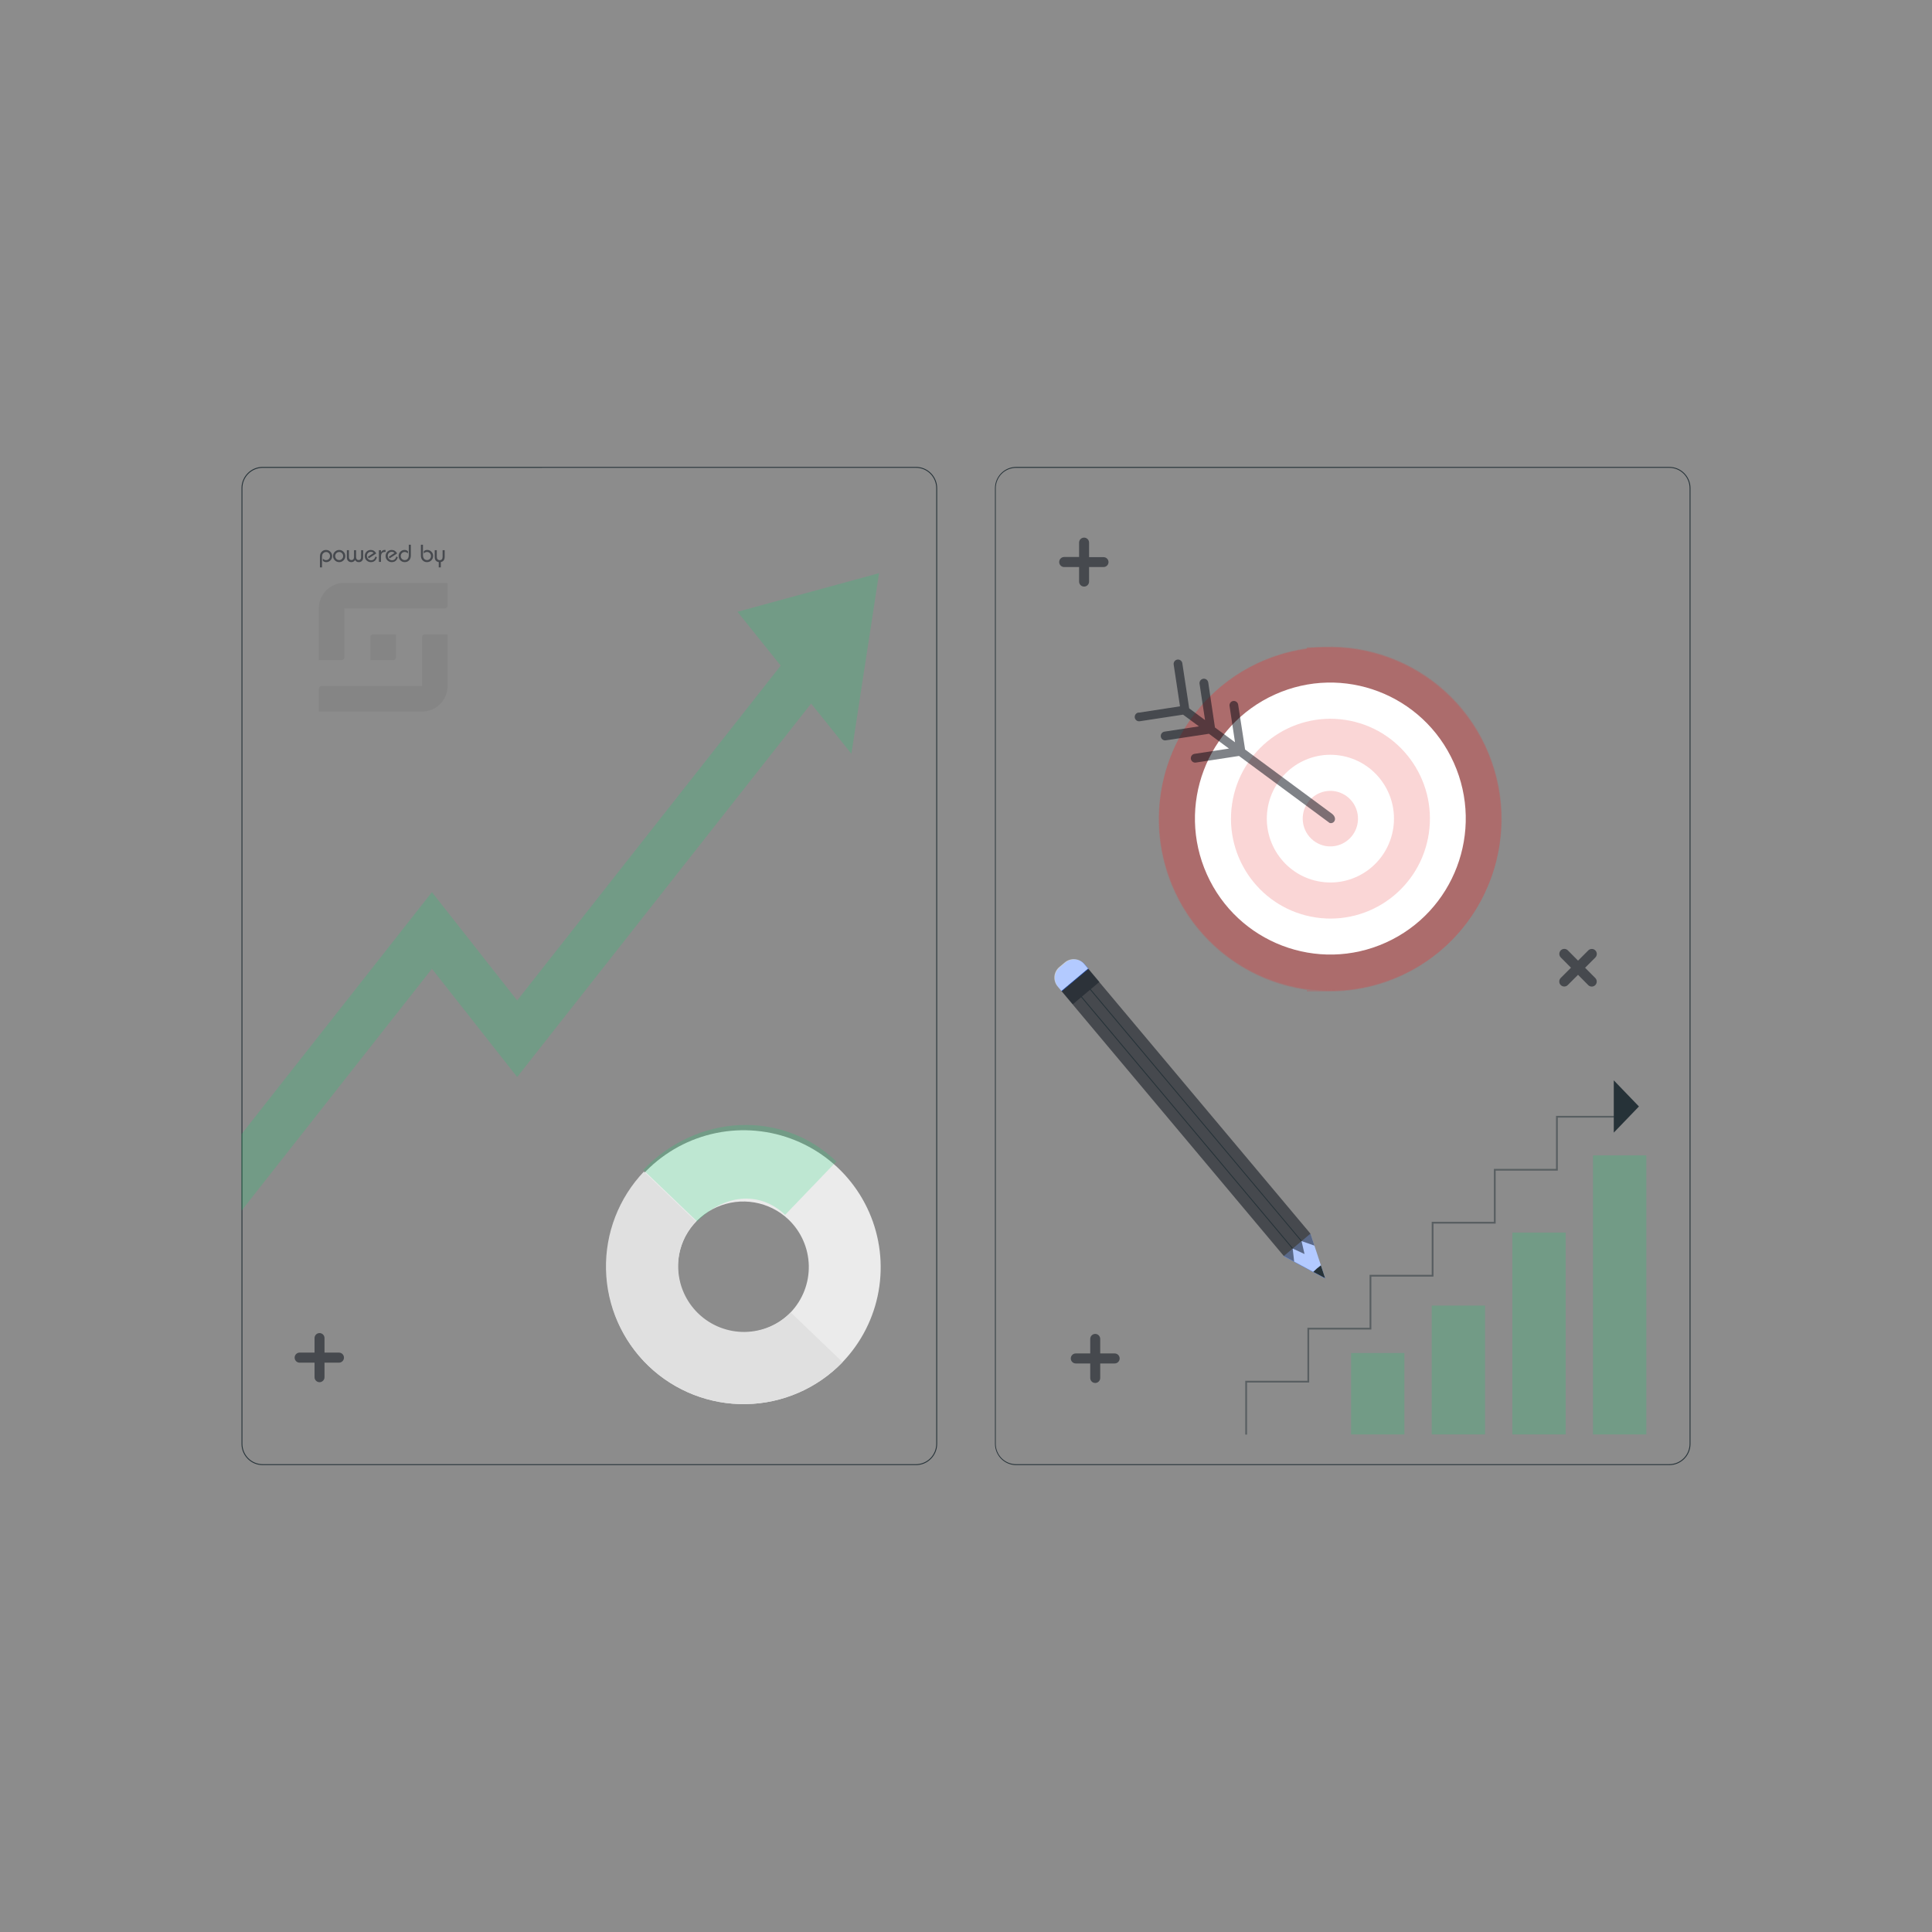 <svg width="1200" height="1200" viewBox="0 0 1200 1200" fill="none" xmlns="http://www.w3.org/2000/svg">
<rect x="0" y="0" width="1200" height="1200" fill="#333333" stroke="none"/>
<rect width="1200" height="1200" fill="#E7E7E7" fill-opacity="0.5"/>
<path d="M1036.84 910H631.159C627.672 909.994 624.329 908.6 621.864 906.124C619.398 903.647 618.01 900.29 618.004 896.788V303.213C618.016 299.714 619.406 296.363 621.871 293.892C624.337 291.42 627.676 290.029 631.159 290.023H1036.84C1040.33 290.029 1043.67 291.42 1046.13 293.892C1048.6 296.363 1049.99 299.714 1050 303.213V896.788C1049.99 900.29 1048.61 903.647 1046.14 906.124C1043.67 908.6 1040.33 909.994 1036.84 910ZM631.159 290.587C629.5 290.575 627.854 290.893 626.317 291.522C624.78 292.151 623.382 293.078 622.204 294.252C621.025 295.425 620.089 296.821 619.449 298.358C618.809 299.896 618.478 301.546 618.475 303.213V896.788C618.475 900.143 619.802 903.36 622.164 905.732C624.526 908.104 627.729 909.436 631.069 909.436H1036.84C1040.18 909.436 1043.39 908.104 1045.75 905.732C1048.11 903.36 1049.44 900.143 1049.44 896.788V303.213C1049.44 299.858 1048.11 296.641 1045.75 294.269C1043.39 291.897 1040.18 290.565 1036.84 290.565L631.159 290.587Z" fill="#263238"/>
<path d="M568.93 909.999H163.155C159.668 909.993 156.326 908.599 153.86 906.123C151.394 903.646 150.006 900.29 150 896.787V303.212C150.006 299.71 151.394 296.353 153.86 293.876C156.326 291.4 159.668 290.006 163.155 290H568.93C572.417 290.006 575.76 291.4 578.226 293.876C580.692 296.353 582.08 299.71 582.086 303.212V896.787C582.08 900.29 580.692 903.646 578.226 906.123C575.76 908.599 572.417 909.993 568.93 909.999ZM163.155 290.586C159.819 290.586 156.619 291.916 154.258 294.283C151.897 296.65 150.567 299.861 150.561 303.212V896.787C150.561 900.142 151.888 903.359 154.25 905.731C156.612 908.103 159.815 909.435 163.155 909.435H568.93C572.27 909.435 575.474 908.103 577.836 905.731C580.198 903.359 581.524 900.142 581.524 896.787V303.212C581.524 299.857 580.198 296.64 577.836 294.268C575.474 291.896 572.27 290.564 568.93 290.564L163.155 290.586Z" fill="#263238"/>
<path d="M458.048 379.984L481.675 409.397L484.916 413.425L321.222 621.403L268.278 554.113L150 704.44V752L268.278 601.718L321.222 668.963L503.789 437.001L505.23 438.766L528.82 468.18L546 356L458.048 379.984Z" fill="#0ED872" fill-opacity="0.2"/>
<path d="M213.639 843.241C213.642 843.651 213.564 844.058 213.409 844.438C213.255 844.818 213.027 845.164 212.739 845.455C212.451 845.747 212.109 845.978 211.731 846.136C211.354 846.293 210.949 846.375 210.541 846.375H201.561V855.393C201.561 856.218 201.234 857.009 200.653 857.593C200.072 858.176 199.284 858.504 198.463 858.504C197.641 858.504 196.853 858.176 196.272 857.593C195.691 857.009 195.365 856.218 195.365 855.393V846.375H186.385C185.954 846.411 185.521 846.358 185.112 846.218C184.703 846.077 184.328 845.853 184.01 845.56C183.691 845.266 183.437 844.91 183.264 844.512C183.09 844.115 183 843.686 183 843.252C183 842.818 183.09 842.389 183.264 841.992C183.437 841.594 183.691 841.238 184.01 840.944C184.328 840.651 184.703 840.427 185.112 840.286C185.521 840.146 185.954 840.093 186.385 840.129H195.365V831.111C195.365 830.286 195.691 829.495 196.272 828.911C196.853 828.328 197.641 828 198.463 828C199.284 828 200.072 828.328 200.653 828.911C201.234 829.495 201.561 830.286 201.561 831.111V840.129H210.541C210.947 840.129 211.35 840.21 211.726 840.366C212.102 840.523 212.444 840.752 212.731 841.041C213.019 841.33 213.247 841.673 213.403 842.05C213.558 842.428 213.639 842.832 213.639 843.241Z" fill="#000711" fill-opacity="0.5"/>
<path d="M695.44 843.756C695.44 844.582 695.113 845.373 694.532 845.956C693.951 846.54 693.163 846.868 692.342 846.868H683.362V855.886C683.362 856.711 683.035 857.502 682.454 858.086C681.873 858.669 681.085 858.997 680.264 858.997C679.442 858.997 678.654 858.669 678.073 858.086C677.492 857.502 677.166 856.711 677.166 855.886V846.868H668.186C667.364 846.868 666.576 846.54 665.995 845.956C665.414 845.373 665.088 844.582 665.088 843.756C665.088 842.931 665.414 842.14 665.995 841.556C666.576 840.973 667.364 840.645 668.186 840.645H677.166V831.627C677.166 830.802 677.492 830.01 678.073 829.427C678.654 828.843 679.442 828.516 680.264 828.516C681.085 828.516 681.873 828.843 682.454 829.427C683.035 830.01 683.362 830.802 683.362 831.627V840.645H692.342C693.163 840.645 693.951 840.973 694.532 841.556C695.113 842.14 695.44 842.931 695.44 843.756Z" fill="#000711" fill-opacity="0.5"/>
<path d="M990.853 611.871C990.271 612.453 989.482 612.779 988.66 612.778C987.839 612.776 987.051 612.447 986.472 611.862L980.135 605.472L973.772 611.836C973.19 612.418 972.401 612.744 971.579 612.743C970.758 612.741 969.97 612.411 969.39 611.827C968.811 611.242 968.486 610.45 968.488 609.625C968.489 608.8 968.817 608.009 969.4 607.427L975.763 601.063L969.426 594.674C968.847 594.089 968.522 593.297 968.524 592.472C968.525 591.647 968.853 590.856 969.436 590.274C970.018 589.692 970.807 589.366 971.628 589.367C972.45 589.369 973.237 589.698 973.817 590.283L980.153 596.673L986.517 590.309C987.099 589.727 987.888 589.401 988.709 589.402C989.531 589.404 990.318 589.733 990.898 590.318C991.478 590.903 991.803 591.695 991.801 592.52C991.799 593.345 991.471 594.136 990.889 594.718L984.526 601.081L990.862 607.471C991.442 608.056 991.767 608.848 991.765 609.673C991.763 610.498 991.435 611.289 990.853 611.871Z" fill="#000711" fill-opacity="0.5"/>
<path d="M688.519 349.072C688.522 349.483 688.444 349.89 688.29 350.27C688.136 350.65 687.908 350.996 687.62 351.287C687.332 351.578 686.99 351.809 686.612 351.967C686.235 352.125 685.83 352.206 685.421 352.206H676.442V361.224C676.442 361.633 676.361 362.038 676.206 362.415C676.05 362.792 675.822 363.135 675.534 363.424C675.247 363.713 674.905 363.942 674.529 364.099C674.153 364.255 673.75 364.336 673.344 364.336C672.937 364.336 672.534 364.255 672.158 364.099C671.782 363.942 671.441 363.713 671.153 363.424C670.865 363.135 670.637 362.792 670.481 362.415C670.326 362.038 670.246 361.633 670.246 361.224V352.206H661.266C660.835 352.243 660.402 352.19 659.993 352.049C659.584 351.909 659.209 351.685 658.89 351.392C658.572 351.098 658.318 350.741 658.144 350.344C657.971 349.947 657.881 349.518 657.881 349.084C657.881 348.65 657.971 348.221 658.144 347.823C658.318 347.426 658.572 347.069 658.89 346.776C659.209 346.482 659.584 346.258 659.993 346.118C660.402 345.978 660.835 345.924 661.266 345.961H670.246V337.033C670.246 336.625 670.326 336.22 670.481 335.842C670.637 335.465 670.865 335.122 671.153 334.833C671.441 334.544 671.782 334.315 672.158 334.159C672.534 334.002 672.937 333.922 673.344 333.922C673.75 333.922 674.153 334.002 674.529 334.159C674.905 334.315 675.247 334.544 675.534 334.833C675.822 335.122 676.05 335.465 676.206 335.842C676.361 336.22 676.442 336.625 676.442 337.033V346.051H685.421C686.228 346.051 687.002 346.366 687.581 346.93C688.159 347.495 688.496 348.263 688.519 349.072Z" fill="#000711" fill-opacity="0.5"/>
<path d="M872.313 840.355H839.178V890.97H872.313V840.355Z" fill="#0ED872" fill-opacity="0.2"/>
<path d="M922.399 810.91H889.264V890.946H922.399V810.91Z" fill="#0ED872" fill-opacity="0.2"/>
<path d="M972.481 765.574H939.346V890.949H972.481V765.574Z" fill="#0ED872" fill-opacity="0.2"/>
<path d="M1022.57 717.617H989.434V890.969H1022.57V717.617Z" fill="#0ED872" fill-opacity="0.2"/>
<path d="M230 395.714C230 394.768 230.768 394 231.714 394H246V408.286C246 409.232 245.232 410 244.286 410H230V395.714Z" fill="#000711" fill-opacity="0.05"/>
<path d="M198 427.829C198 426.882 198.768 426.114 199.714 426.114H262.114V395.739C262.114 394.779 262.893 394 263.853 394H278V426.114C278 434.888 270.888 442 262.114 442H198V427.829Z" fill="#000711" fill-opacity="0.05"/>
<path d="M198 377.886C198 369.112 205.112 362 213.886 362H278V376.171C278 377.118 277.232 377.886 276.286 377.886H213.886V408.261C213.886 409.221 213.107 410 212.147 410H198V377.886Z" fill="#000711" fill-opacity="0.05"/>
<path d="M402.725 848.327C390.633 836.635 382.276 821.624 378.708 805.186C375.141 788.749 376.523 771.623 382.681 755.971C388.839 740.319 399.496 726.842 413.307 717.241C427.118 707.641 443.463 702.347 460.28 702.029C477.097 701.711 493.632 706.382 507.796 715.453C521.96 724.524 533.12 737.588 539.865 752.996C546.611 768.404 548.64 785.465 545.698 802.026C542.755 818.586 534.972 833.904 523.33 846.044C507.621 862.307 486.106 871.678 463.499 872.106C440.893 872.534 419.038 863.983 402.725 848.327ZM489.749 757.463C483.916 751.922 476.571 748.235 468.643 746.866C460.715 745.497 452.559 746.509 445.206 749.773C437.853 753.038 431.632 758.408 427.329 765.206C423.027 772.004 420.836 779.925 421.033 787.968C421.229 796.011 423.806 803.815 428.436 810.394C433.066 816.974 439.542 822.033 447.046 824.934C454.551 827.834 462.746 828.446 470.598 826.691C478.449 824.936 485.605 820.893 491.16 815.073C498.586 807.245 502.61 796.796 502.354 786.009C502.099 775.222 497.583 764.975 489.794 757.507L489.749 757.463Z" fill="#EBEBEB"/>
<path d="M402.729 848.33C386.389 832.687 376.919 811.204 376.397 788.59C375.874 765.976 384.341 744.078 399.94 727.697L432.14 758.579C424.838 766.441 420.92 776.859 421.229 787.584C421.539 798.31 426.053 808.484 433.796 815.912C441.54 823.339 451.893 827.426 462.622 827.289C473.352 827.152 483.597 822.803 491.149 815.18L523.349 846.062C507.64 862.332 486.119 871.707 463.507 872.132C440.895 872.557 419.038 863.997 402.729 848.33Z" fill="#E0E0E0"/>
<path d="M399.526 726.624C433.19 691.574 486.022 689.225 519.503 721.412L487.646 754.587C471.61 739.229 449.183 741.998 433.085 758.757L399.526 726.624Z" fill="#0ED872" fill-opacity="0.2"/>
<path d="M928.526 537.811C922.196 560.456 908.607 580.372 889.865 594.474C871.122 608.577 848.272 616.079 824.854 615.819H811.698V614.849C806.853 614.186 802.06 613.184 797.353 611.851C773.798 605.211 753.24 590.623 739.142 570.542C725.043 550.462 718.266 526.116 719.95 501.604C721.634 477.092 731.677 453.912 748.389 435.967C765.1 418.021 787.458 406.407 811.698 403.08V402.088H824.854C841.376 401.913 857.711 405.602 872.568 412.863C887.425 420.124 900.396 430.758 910.453 443.923C920.511 457.088 927.38 472.423 930.517 488.715C933.653 505.006 932.972 521.808 928.526 537.789V537.811Z" fill="#EA3232" fill-opacity="0.2"/>
<path d="M866.546 607.413C920.939 585.098 947.021 522.726 924.801 468.1C902.582 413.475 840.475 387.281 786.081 409.596C731.688 431.91 705.606 494.283 727.826 548.908C750.046 603.534 812.153 629.727 866.546 607.413Z" fill="#EA3232" fill-opacity="0.2"/>
<path d="M860.804 585.442C903.161 566.307 922.052 516.312 902.998 473.774C883.944 431.236 834.161 412.265 791.805 431.4C749.448 450.535 730.557 500.53 749.611 543.068C768.665 585.606 818.447 604.577 860.804 585.442Z" fill="white"/>
<path d="M887.487 517.545C892.465 483.646 869.137 452.111 835.381 447.111C801.626 442.112 770.225 465.54 765.247 499.439C760.268 533.339 783.597 564.873 817.352 569.873C851.108 574.873 882.508 551.445 887.487 517.545Z" fill="#EA3232" fill-opacity="0.2"/>
<path d="M865.378 514.406C868.643 492.75 853.809 472.537 832.246 469.258C810.683 465.979 790.556 480.876 787.291 502.532C784.026 524.187 798.859 544.4 820.423 547.679C841.986 550.958 862.113 536.061 865.378 514.406Z" fill="white"/>
<path d="M821.666 525.078C824.935 525.998 828.403 525.923 831.631 524.865C834.859 523.806 837.702 521.809 839.8 519.128C841.899 516.447 843.159 513.202 843.421 509.802C843.683 506.402 842.936 503 841.273 500.026C839.611 497.053 837.108 494.641 834.081 493.095C831.054 491.55 827.639 490.94 824.267 491.344C820.895 491.747 817.718 493.145 815.137 495.361C812.556 497.578 810.688 500.512 809.767 503.795C808.544 508.202 809.109 512.915 811.339 516.904C813.569 520.893 817.282 523.832 821.666 525.078Z" fill="#EA3232" fill-opacity="0.2"/>
<path d="M707.24 442.659L732.922 438.713L729.016 412.921C728.943 412.559 728.944 412.185 729.019 411.823C729.094 411.461 729.242 411.119 729.453 410.816C729.664 410.513 729.935 410.256 730.248 410.061C730.561 409.867 730.91 409.738 731.274 409.683C731.638 409.628 732.009 409.648 732.365 409.741C732.722 409.835 733.055 410 733.346 410.227C733.637 410.454 733.878 410.738 734.056 411.061C734.234 411.385 734.345 411.742 734.381 412.11L738.624 439.976L748.48 447.258L745.067 424.713C744.957 423.995 745.135 423.263 745.563 422.677C745.99 422.092 746.631 421.701 747.346 421.59C748.06 421.479 748.789 421.658 749.372 422.088C749.956 422.517 750.345 423.161 750.455 423.878L754.631 451.857L767.09 461.056L763.7 438.51C763.643 438.158 763.655 437.797 763.737 437.45C763.819 437.102 763.969 436.774 764.177 436.485C764.386 436.196 764.65 435.951 764.953 435.764C765.257 435.578 765.594 435.454 765.945 435.399C766.653 435.295 767.372 435.472 767.951 435.893C768.53 436.314 768.922 436.946 769.043 437.654L773.354 465.542L827.479 505.56C830.869 508.379 828.647 511.941 825.863 511.152L769.56 469.533L742.777 473.636C742.063 473.747 741.334 473.568 740.751 473.139C740.168 472.709 739.778 472.065 739.668 471.348C739.558 470.63 739.736 469.898 740.164 469.313C740.591 468.727 741.232 468.336 741.947 468.225L763.341 464.956L750.882 455.758L724.122 459.838C723.407 459.949 722.678 459.77 722.095 459.341C721.512 458.912 721.123 458.268 721.013 457.55C720.902 456.832 721.081 456.1 721.508 455.515C721.935 454.929 722.577 454.538 723.291 454.427L744.686 451.158L734.83 443.876L708.048 447.957C707.687 448.03 707.315 448.029 706.955 447.954C706.594 447.878 706.253 447.73 705.951 447.518C705.65 447.306 705.394 447.034 705.2 446.72C705.006 446.406 704.878 446.055 704.823 445.689C704.768 445.324 704.788 444.951 704.881 444.593C704.974 444.235 705.139 443.9 705.365 443.608C705.591 443.317 705.874 443.074 706.196 442.895C706.518 442.716 706.874 442.605 707.24 442.569V442.659Z" fill="#000711" fill-opacity="0.5"/>
<path d="M774.561 891.054H773.455V857.629H812.055V824.7H850.665V791.816H889.264V758.888H927.875V726.014H966.474V693.086H1005.63V694.189H967.58V727.074L967.027 727.118H928.981V759.991H890.37V792.875L889.817 792.919H851.771V825.804H813.16V858.677L812.607 858.732H774.561V891.054Z" fill="#263238" fill-opacity="0.5"/>
<path d="M1017.98 687.252L1002.35 703.485V671.02L1017.98 687.252Z" fill="#263238"/>
<path d="M797.384 780.245L823.071 794.056L813.924 766.358L797.384 780.245Z" fill="#407BFF"/>
<path d="M676.104 601.819L659.557 615.707L666.321 623.766L682.869 609.878L676.104 601.819Z" fill="#263238" fill-opacity="0.5"/>
<path d="M658.271 600.879L661.721 597.983C663.458 596.525 665.703 595.817 667.962 596.015C670.221 596.212 672.309 597.299 673.767 599.036L676.126 601.846L659.579 615.734L657.219 612.924C655.762 611.187 655.053 608.942 655.251 606.683C655.448 604.424 656.534 602.336 658.271 600.879Z" fill="#407BFF"/>
<g opacity="0.6">
<path d="M813.943 766.24L820.434 785.901L823.089 793.938L815.715 789.985L797.394 780.124L813.943 766.24Z" fill="white"/>
</g>
<path d="M820.435 785.91L823.09 793.947L815.69 789.986C817.167 788.51 818.754 787.148 820.435 785.91Z" fill="#263238"/>
<path d="M675.764 601.608L813.942 766.242L816.39 773.664L808.423 770.869L810.26 778.904L802.912 775.499L803.827 783.585L797.393 780.126L659.227 615.486L675.764 601.608Z" fill="#000711" fill-opacity="0.5"/>
<g opacity="0.6">
<path d="M657.943 600.64L661.393 597.745C663.13 596.287 665.375 595.579 667.634 595.777C669.893 595.974 671.981 597.06 673.438 598.797L675.798 601.608L659.25 615.496L656.891 612.685C655.433 610.949 654.725 608.704 654.923 606.445C655.12 604.186 656.206 602.098 657.943 600.64Z" fill="white"/>
</g>
<path d="M802.832 775.389C802.777 775.434 802.706 775.456 802.634 775.451C802.562 775.446 802.495 775.414 802.446 775.361L671.268 619.097C671.221 619.04 671.198 618.967 671.206 618.893C671.213 618.82 671.249 618.752 671.306 618.705C671.364 618.658 671.437 618.636 671.511 618.643C671.584 618.651 671.652 618.687 671.699 618.744L802.866 775.014C802.911 775.068 802.933 775.138 802.927 775.208C802.92 775.279 802.887 775.344 802.832 775.389Z" fill="#263238"/>
<path d="M808.344 770.776C808.287 770.821 808.214 770.843 808.141 770.837C808.068 770.832 807.999 770.799 807.949 770.746L676.808 614.484C676.763 614.426 676.742 614.353 676.749 614.28C676.756 614.207 676.791 614.14 676.847 614.092C676.874 614.068 676.906 614.05 676.94 614.039C676.975 614.028 677.011 614.025 677.047 614.028C677.082 614.031 677.117 614.042 677.149 614.059C677.18 614.076 677.208 614.1 677.231 614.128L808.36 770.425C808.401 770.475 808.422 770.539 808.419 770.603C808.416 770.668 808.389 770.729 808.344 770.776Z" fill="#263238"/>
<path d="M198.72 352.408V345.656C198.72 344.461 199.072 343.485 199.776 342.728C200.48 341.971 201.392 341.592 202.512 341.592C203.589 341.592 204.491 341.965 205.216 342.712C205.952 343.448 206.32 344.355 206.32 345.432C206.32 346.445 205.957 347.32 205.232 348.056C204.507 348.792 203.643 349.16 202.64 349.16C201.893 349.16 201.189 348.899 200.528 348.376V346.984C200.901 347.315 201.237 347.549 201.536 347.688C201.835 347.827 202.165 347.896 202.528 347.896C203.232 347.896 203.819 347.656 204.288 347.176C204.757 346.696 204.992 346.093 204.992 345.368C204.992 344.675 204.757 344.083 204.288 343.592C203.819 343.101 203.248 342.856 202.576 342.856C202.149 342.856 201.755 342.952 201.392 343.144C201.029 343.325 200.704 343.624 200.416 344.04C200.139 344.456 200 345.085 200 345.928V352.408H198.72ZM210.706 341.592C211.74 341.592 212.626 341.965 213.362 342.712C214.098 343.459 214.466 344.36 214.466 345.416C214.466 346.429 214.098 347.304 213.362 348.04C212.626 348.776 211.74 349.144 210.706 349.144C209.639 349.144 208.732 348.776 207.986 348.04C207.239 347.304 206.866 346.403 206.866 345.336C206.866 344.312 207.239 343.432 207.986 342.696C208.732 341.96 209.639 341.592 210.706 341.592ZM210.706 342.856C210.012 342.856 209.42 343.096 208.93 343.576C208.439 344.056 208.194 344.643 208.194 345.336C208.194 346.061 208.434 346.669 208.914 347.16C209.404 347.64 210.012 347.88 210.738 347.88C211.378 347.88 211.938 347.635 212.418 347.144C212.898 346.653 213.138 346.077 213.138 345.416C213.138 344.701 212.898 344.099 212.418 343.608C211.948 343.107 211.378 342.856 210.706 342.856ZM224.286 341.736H225.566V346.184C225.566 347.091 225.326 347.811 224.846 348.344C224.366 348.877 223.71 349.144 222.878 349.144C222.334 349.144 221.897 349.053 221.566 348.872C221.236 348.691 220.9 348.355 220.558 347.864C220.014 348.717 219.241 349.144 218.238 349.144C217.396 349.144 216.718 348.883 216.206 348.36C215.705 347.827 215.454 347.123 215.454 346.248V341.736H216.734V346.04C216.734 346.616 216.873 347.069 217.15 347.4C217.438 347.72 217.828 347.88 218.318 347.88C218.798 347.88 219.177 347.72 219.454 347.4C219.742 347.069 219.886 346.616 219.886 346.04V341.736H221.166V346.008C221.166 346.595 221.31 347.053 221.598 347.384C221.886 347.715 222.281 347.88 222.782 347.88C223.23 347.88 223.593 347.72 223.87 347.4C224.148 347.08 224.286 346.653 224.286 346.12V341.736ZM233.209 345.64L234.105 346.136C233.519 348.141 232.265 349.144 230.345 349.144C229.3 349.144 228.404 348.781 227.657 348.056C226.921 347.32 226.553 346.424 226.553 345.368C226.553 344.301 226.916 343.405 227.641 342.68C228.367 341.955 229.268 341.592 230.345 341.592C231.775 341.592 232.895 342.312 233.705 343.752L229.049 346.792L228.505 345.848L232.041 343.48C231.636 342.989 231.071 342.744 230.345 342.744C229.641 342.744 229.055 342.984 228.585 343.464C228.116 343.944 227.881 344.552 227.881 345.288C227.881 346.024 228.137 346.659 228.649 347.192C229.161 347.725 229.775 347.992 230.489 347.992C231.161 347.992 231.732 347.789 232.201 347.384C232.671 346.979 233.007 346.397 233.209 345.64ZM236.632 349H235.352V341.736H236.632V343.016C237.133 342.056 237.922 341.576 239 341.576L239.48 341.608V342.808H239.224C238.328 342.808 237.672 343.043 237.256 343.512C236.84 343.981 236.632 344.717 236.632 345.72V349ZM246.178 345.64L247.074 346.136C246.487 348.141 245.234 349.144 243.314 349.144C242.269 349.144 241.373 348.781 240.626 348.056C239.89 347.32 239.522 346.424 239.522 345.368C239.522 344.301 239.885 343.405 240.61 342.68C241.335 341.955 242.237 341.592 243.314 341.592C244.743 341.592 245.863 342.312 246.674 343.752L242.018 346.792L241.474 345.848L245.01 343.48C244.605 342.989 244.039 342.744 243.314 342.744C242.61 342.744 242.023 342.984 241.554 343.464C241.085 343.944 240.85 344.552 240.85 345.288C240.85 346.024 241.106 346.659 241.618 347.192C242.13 347.725 242.743 347.992 243.458 347.992C244.13 347.992 244.701 347.789 245.17 347.384C245.639 346.979 245.975 346.397 246.178 345.64ZM255.185 338.328V345.064C255.185 346.269 254.833 347.251 254.129 348.008C253.425 348.765 252.513 349.144 251.393 349.144C250.315 349.144 249.409 348.776 248.673 348.04C247.947 347.293 247.585 346.376 247.585 345.288C247.585 344.285 247.947 343.416 248.673 342.68C249.398 341.944 250.262 341.576 251.265 341.576C252.043 341.576 252.747 341.837 253.377 342.36V343.752C253.003 343.411 252.667 343.176 252.369 343.048C252.07 342.909 251.739 342.84 251.377 342.84C250.673 342.84 250.086 343.08 249.617 343.56C249.147 344.04 248.913 344.637 248.913 345.352C248.913 346.067 249.147 346.669 249.617 347.16C250.097 347.64 250.683 347.88 251.377 347.88C252.241 347.88 252.875 347.581 253.281 346.984C253.697 346.387 253.905 345.661 253.905 344.808V338.328H255.185ZM261.423 338.328H262.703V344.808C262.703 345.779 262.938 346.536 263.407 347.08C263.887 347.613 264.511 347.88 265.279 347.88C265.951 347.88 266.522 347.635 266.991 347.144C267.46 346.653 267.695 346.061 267.695 345.368C267.695 344.653 267.455 344.056 266.975 343.576C266.506 343.085 265.924 342.84 265.231 342.84C264.847 342.84 264.511 342.904 264.223 343.032C263.946 343.16 263.615 343.4 263.231 343.752V342.36C263.882 341.837 264.586 341.576 265.343 341.576C266.346 341.576 267.21 341.939 267.935 342.664C268.66 343.389 269.023 344.264 269.023 345.288C269.023 346.376 268.655 347.293 267.919 348.04C267.194 348.776 266.292 349.144 265.215 349.144C264.095 349.144 263.183 348.765 262.479 348.008C261.775 347.251 261.423 346.269 261.423 345.064V338.328ZM274.913 341.736H276.193V345.864C276.193 347.709 275.393 348.787 273.793 349.096V352.424H272.513V349.096C270.849 348.883 270.017 347.832 270.017 345.944V341.736H271.297V345.864C271.297 346.515 271.457 347.021 271.777 347.384C272.097 347.747 272.545 347.928 273.121 347.928C273.697 347.928 274.14 347.747 274.449 347.384C274.758 347.011 274.913 346.483 274.913 345.8V341.736Z" fill="#000711" fill-opacity="0.5"/>
</svg>
